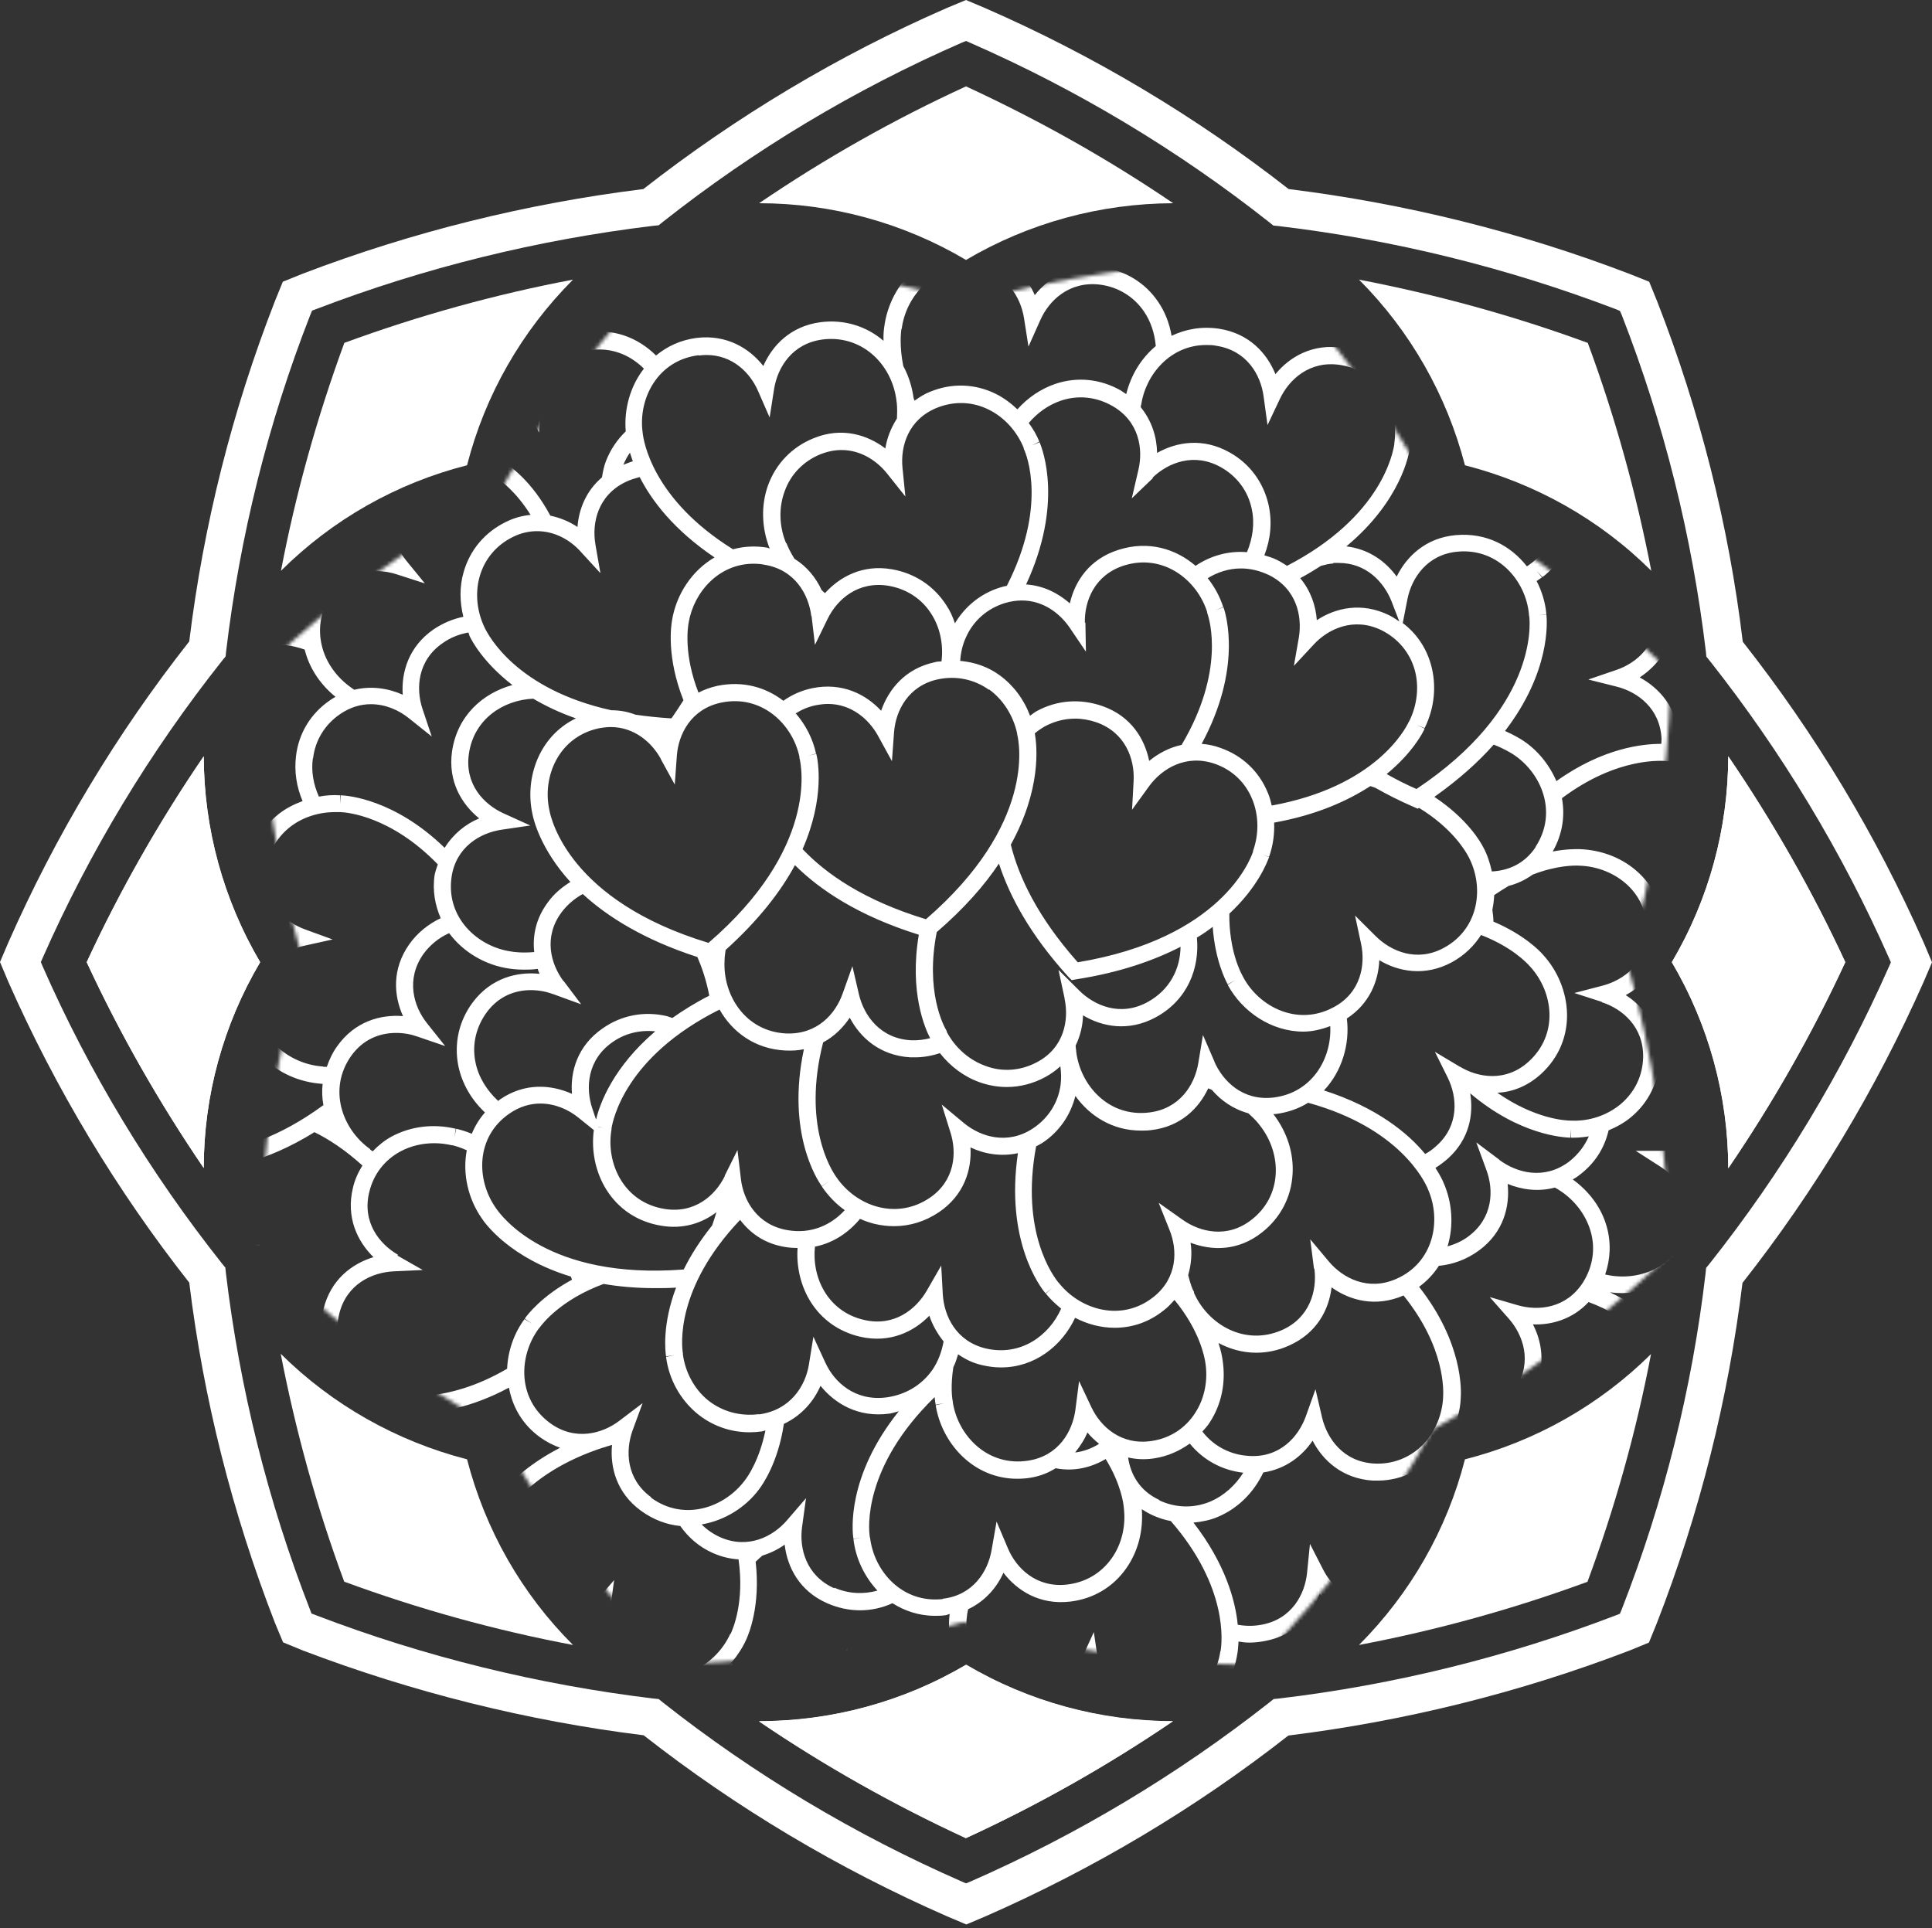<svg xmlns="http://www.w3.org/2000/svg" width="512" height="511" viewBox="0 0 512 511" fill="none"><rect x="0" y="0" width="512" height="511" fill="#333333" stroke="none"/><path d="M256 510.003L250.901 507.846C222.193 495.25 195.161 479.176 170.574 459.9C139.7 456.073 109.315 448.488 80.258 437.424L75.019 435.266L72.923 430.256C61.608 401.169 53.924 370.829 50.152 339.932C30.874 315.438 14.738 288.577 2.165 260.116L0 254.967L2.165 249.887C14.738 221.356 30.874 194.496 50.152 170.001C53.924 139.104 61.538 108.834 72.853 79.816L74.949 74.667L80.118 72.579C109.245 61.445 139.63 53.93 170.504 50.103C195.161 30.827 222.123 14.683 250.831 2.157L256 0L261.099 2.157C289.807 14.683 316.839 30.827 341.496 50.103C372.37 53.93 402.755 61.445 431.812 72.579L437.051 74.667L439.147 79.816C450.462 108.834 458.146 139.174 461.848 170.071C481.126 194.565 497.262 221.426 509.835 249.887L512 255.036L509.835 260.116C497.192 288.647 481.056 315.507 461.778 340.002C458.006 370.829 450.392 401.169 439.077 430.187L436.981 435.336L431.882 437.424C402.685 448.627 372.3 456.143 341.426 459.97C316.839 479.245 289.807 495.32 261.099 507.915L256 510.072V510.003ZM82.702 427.682L83.96 428.169C112.528 439.094 142.634 446.47 173.158 450.158L174.555 450.297L175.673 451.202C199.91 470.338 226.593 486.274 254.882 498.66L256 499.147L257.187 498.66C285.477 486.274 312.159 470.269 336.397 451.202L337.515 450.297L338.912 450.158C369.506 446.54 399.542 439.094 428.25 428.099L429.298 427.682L429.787 426.499C440.963 397.898 448.437 367.976 451.999 337.427L452.139 336.035L453.047 334.922C472.186 310.775 488.181 284.263 500.614 256.15L501.103 255.036L500.614 253.923C488.181 225.81 472.186 199.297 453.117 175.15L452.208 174.037L452.069 172.645C448.437 142.166 440.963 112.174 429.787 83.504L429.298 82.391L428.11 81.904C399.472 70.979 369.366 63.533 338.842 59.914L337.445 59.775L336.327 58.871C312.089 39.734 285.407 23.729 257.118 11.343L256 10.856L254.813 11.343C226.593 23.66 199.91 39.665 175.673 58.801L174.555 59.706L173.158 59.845C142.564 63.533 112.528 70.909 83.82 81.904L82.702 82.321L82.213 83.504C71.037 112.105 63.563 142.097 59.931 172.576L59.791 173.967L58.883 175.081C39.745 199.227 23.749 225.671 11.316 253.853L10.827 254.967L11.316 256.15C23.679 284.263 39.675 310.706 58.814 334.852L59.722 335.966L59.861 337.358C63.494 367.837 70.968 397.898 82.144 426.568L82.563 427.682H82.702Z" fill="white"></path><path d="M420.777 90.881C428.041 110.504 433.629 130.684 437.611 151.282C423.99 137.713 406.947 128.11 388.227 123.308C383.407 104.728 373.768 87.749 360.147 74.11C380.753 78.077 401.079 83.644 420.777 90.881Z" fill="white"></path><path d="M91.224 90.881C110.922 83.644 131.248 78.007 151.854 74.11C138.233 87.749 128.524 104.728 123.774 123.308C105.124 128.04 88.081 137.713 74.46 151.282C78.372 130.754 84.03 110.574 91.224 90.95V90.881Z" fill="white"></path><path d="M53.994 309.523C42.189 292.196 31.782 273.964 22.98 254.967C31.782 235.969 42.189 217.668 53.994 200.411C53.994 219.617 59.163 238.405 68.942 254.967C59.163 271.528 53.994 290.317 53.994 309.523Z" fill="white"></path><path d="M91.225 419.192C83.96 399.568 78.372 379.388 74.391 358.79C88.081 372.36 105.125 381.963 123.775 386.764C128.594 405.414 138.233 422.393 151.854 435.962C131.179 432.066 110.922 426.429 91.225 419.192Z" fill="white"></path><path d="M256 487.109C236.861 478.341 218.561 467.972 201.168 456.143C220.447 456.143 239.446 450.993 256.07 441.181C272.694 450.993 291.624 456.143 310.902 456.143C293.51 467.972 275.139 478.341 256.07 487.109H256Z" fill="white"></path><path d="M420.777 419.192C401.079 426.429 380.753 432.066 360.147 435.962C373.768 422.323 383.477 405.344 388.227 386.764C406.877 382.033 423.92 372.36 437.541 358.86C433.629 379.388 427.972 399.568 420.707 419.192H420.777Z" fill="white"></path><path d="M458.007 309.592C458.007 290.386 452.838 271.528 443.059 255.036C452.838 238.474 457.937 219.686 458.007 200.48C469.811 217.807 480.219 236.039 489.02 255.036C480.219 274.033 469.811 292.335 458.007 309.662V309.592Z" fill="white"></path><path d="M310.902 53.86C293.51 42.031 275.139 31.732 256 22.894C236.861 31.662 218.561 42.031 201.168 53.86C220.447 53.86 239.446 59.079 256 68.891C272.625 59.079 291.554 53.93 310.902 53.86Z" fill="white"></path><path d="M22.98 255.036C31.782 274.033 42.189 292.265 53.994 309.592C53.994 290.386 59.163 271.598 68.942 255.036C59.233 238.474 54.064 219.686 53.994 200.48C42.189 217.807 31.782 236.039 22.98 255.036Z" fill="white"></path><path d="M201.099 456.212C218.491 468.042 236.862 478.341 255.931 487.178C275.07 478.41 293.37 468.042 310.763 456.212C291.484 456.212 272.485 450.993 255.931 441.251C239.307 451.063 220.377 456.212 201.029 456.212H201.099Z" fill="white"></path><path d="M443.059 255.036C452.838 271.598 457.937 290.456 458.007 309.592C469.811 292.265 480.219 274.034 489.02 254.967C480.219 235.969 469.811 217.738 458.007 200.411C458.007 219.617 452.838 238.405 443.059 254.967V255.036Z" fill="white"></path><mask id="mask0_203_16" style="mask-type:luminance" maskUnits="userSpaceOnUse" x="68" y="68" width="375" height="374"><path d="M440.962 176.473C422.731 159.006 402.405 143.975 380.402 131.589C368.109 109.599 353.091 89.28 335.698 71.048L333.742 69.1H330.948C305.802 69.726 280.796 73.414 256.488 80.164C232.181 73.206 207.035 69.378 181.679 68.822H178.955L176.999 70.77C159.397 88.932 144.239 109.252 131.876 131.311C109.873 143.558 89.547 158.449 71.177 175.707L69.221 177.656V180.369C69.71 205.49 73.412 230.472 80.257 254.688C73.342 278.905 69.5 303.886 68.941 329.007V331.721L70.827 333.6C88.988 351.066 109.384 366.097 131.387 378.414C143.681 400.403 158.698 420.723 176.091 438.955L177.977 440.903H180.771C205.917 440.277 230.923 436.589 255.231 429.908C279.539 436.867 304.685 440.694 329.97 441.251H332.695L334.581 439.372C352.113 421.21 367.34 400.891 379.704 378.831C401.706 366.584 422.103 351.693 440.403 334.435L442.359 332.556V329.842C441.87 304.721 438.168 279.74 431.323 255.523C438.238 231.307 442.08 206.325 442.708 181.135V178.421L440.822 176.473H440.962Z" fill="white"></path></mask><g mask="url(#mask0_203_16)"><path d="M257.047 446.052C256.558 448.279 255.929 449.81 255.72 450.367C253.834 454.751 250.411 458.439 246.29 460.387C241.959 462.405 237.07 462.544 232.6 460.666C225.056 457.534 223.03 450.297 223.729 444.661L224.567 437.006L219.677 442.991C216.045 447.444 209.479 450.993 202.005 447.862C198.303 446.331 195.649 443.756 193.903 440.764C192.925 441.947 191.807 442.991 190.55 443.895C192.715 447.305 195.859 450.158 200.189 451.967C207.663 455.099 214.439 453.081 219.258 449.532C220.096 455.447 223.379 461.709 230.853 464.771C233.577 465.885 236.371 466.441 239.165 466.441C242.239 466.441 245.312 465.745 248.246 464.423C253.485 461.988 257.606 457.604 259.911 451.967C260.051 451.619 260.4 450.715 260.819 449.462C259.422 448.488 258.165 447.305 257.047 445.983V446.052Z" fill="white"></path><path d="M463.524 221.356C464.223 215.232 462.337 209.387 458.216 204.864C454.793 201.037 450.043 198.601 444.735 197.627C444.735 197.001 444.874 196.374 444.874 195.678C444.525 187.606 439.775 182.387 434.537 179.534C439.496 176.264 443.827 170.697 443.477 162.625C443.198 156.501 440.474 150.934 435.794 147.107C431.323 143.488 425.666 141.609 419.519 141.818C419.1 141.818 418.052 141.818 416.655 142.097C419.1 135.695 418.75 128.179 413.791 121.708C408.902 115.306 401.986 113.705 396.049 114.331C398.284 108.834 398.564 101.736 393.674 95.334C385.432 84.478 371.183 85.035 362.102 91.924C361.823 92.133 361.124 92.62 360.286 93.386C358.889 92.898 357.492 92.481 355.886 92.203C347.853 90.95 341.776 94.569 338.004 99.161C335.769 93.664 331.089 88.375 323.056 87.123C318.376 86.427 314.115 87.262 310.483 89.002C309.924 85.731 308.737 82.6 306.851 79.886C303.428 74.876 298.12 71.674 291.973 70.839C283.94 69.865 277.933 73.553 274.231 78.216C271.856 72.788 267.036 67.569 259.004 66.525C245.383 64.785 235.814 75.293 234.347 86.566C234.277 87.053 234.067 88.375 234.137 90.324C229.527 86.357 223.59 84.618 217.513 85.383C209.48 86.427 204.66 91.576 202.286 97.004C198.653 92.342 192.576 88.584 184.614 89.558C180.283 90.115 176.72 91.855 173.857 94.221C169.107 89.489 162.331 86.705 154.438 88.306C146.475 89.906 142.075 95.404 140.119 101.04C136.138 96.656 129.851 93.316 121.888 94.916C115.811 96.169 110.782 99.718 107.709 105.007C104.775 109.947 103.867 115.932 105.124 121.847C105.124 122.195 105.334 123.03 105.683 124.143C104.635 125.187 103.588 126.3 102.749 127.553C98.139 134.233 98.838 141.261 101.283 146.62C95.345 146.202 88.5 148.151 83.96 154.831C81.445 158.519 80.188 162.694 80.258 166.939C77.045 166.034 73.762 165.756 70.479 166.243C64.472 167.148 59.233 170.558 55.88 175.707C51.48 182.457 52.248 189.485 54.902 194.843C48.965 194.635 42.19 196.722 37.789 203.472C34.436 208.622 33.458 214.676 35.065 220.591C36.602 226.158 40.164 230.959 45.263 234.299C45.682 234.578 46.87 235.343 48.616 236.178C43.447 238.405 38.976 242.58 36.881 248.982C34.366 256.637 36.881 263.247 40.792 267.701C34.995 268.954 28.988 272.711 26.403 280.366C22.143 293.309 30.664 304.721 41.491 308.27C42.05 308.479 43.656 308.966 45.961 309.314C45.682 310.636 45.542 312.028 45.542 313.489C45.542 321.561 50.152 326.989 55.321 329.981C50.222 333.043 45.752 338.541 45.822 346.613C45.892 360.182 57.556 368.185 68.872 368.185C69.012 368.185 69.152 368.185 69.291 368.185C71.177 368.185 78.372 367.767 87.452 362.757C87.313 362.966 87.173 363.174 87.103 363.383C84.379 368.811 84.169 375.004 86.474 380.71C89.478 388.226 95.695 391.566 101.632 392.47C98 397.202 95.834 403.883 98.838 411.398C102.54 420.584 110.852 424.828 119.234 424.828C122.168 424.828 125.101 424.272 127.826 423.228C129.991 427.612 133.483 431.091 138.093 433.109C145.498 436.38 152.343 434.501 157.162 431.091C157.861 437.006 161.004 443.339 168.338 446.609C171.342 447.931 174.276 448.558 177.14 448.558C182.169 448.558 186.779 446.679 190.551 443.686C191.738 442.712 192.856 441.668 193.904 440.555C195.44 438.746 196.767 436.728 197.745 434.571C198.374 433.179 201.587 425.733 200.26 413.903C200.819 413.347 201.377 412.859 202.006 412.303C204.171 411.607 206.197 410.633 207.943 409.38C208.642 415.295 211.785 421.627 219.189 424.898C222.053 426.151 224.987 426.777 227.92 426.777C230.854 426.777 233.788 426.151 236.512 424.898C239.725 426.916 243.497 428.238 247.758 428.238C248.596 428.238 249.504 428.238 250.412 428.099C250.901 428.099 251.25 427.821 251.669 427.751C250.971 433.527 252.228 439.233 255.371 443.826C255.86 444.521 256.489 445.148 257.048 445.844C258.165 447.166 259.423 448.349 260.82 449.323C263.544 451.271 266.687 452.594 270.11 453.081C278.143 454.194 284.15 450.506 287.922 445.913C290.227 451.411 294.976 456.63 303.009 457.743C304.057 457.882 305.105 457.952 306.152 457.952C311.112 457.952 315.862 456.212 319.773 453.011C324.174 449.323 327.038 444.034 327.946 438.05C328.015 437.632 328.155 436.519 328.225 435.058C329.133 435.197 330.041 435.336 331.019 435.336C332.346 435.336 333.743 435.197 335.21 434.918C343.173 433.457 347.713 427.96 349.739 422.393C353.65 426.846 359.867 430.256 367.83 428.795C373.907 427.681 379.006 424.132 382.149 418.983C384.664 414.808 385.711 409.937 385.292 404.926C389.134 407.71 393.744 409.45 398.564 409.45C402.825 409.45 407.225 408.127 411.277 405.066C417.703 400.195 419.379 393.305 418.681 387.391C424.199 389.617 431.323 389.896 437.75 385.025C448.646 376.813 448.087 362.618 441.172 353.571C440.334 352.458 436.003 346.891 426.644 342.507C427.761 342.646 428.809 342.716 429.926 342.716C439.077 342.716 448.297 337.705 451.301 327.198C453.536 319.474 450.742 312.933 446.621 308.618C452.418 307.157 458.216 303.121 460.521 295.397C463.734 284.332 457.797 274.799 449.275 270.137C454.793 267.005 459.124 261.577 459.892 253.992C460.8 245.99 456.889 240.075 452.069 236.526C457.517 234.091 462.546 229.15 463.454 221.147L463.524 221.356ZM413.931 147.246C416.934 146.48 419.1 146.341 419.868 146.272C424.618 146.063 429.437 147.594 432.93 150.517C436.632 153.578 438.797 157.893 439.007 162.764C439.356 170.906 433.698 175.777 428.25 177.586L420.916 180.091L428.39 181.97C433.978 183.362 439.985 187.746 440.334 195.887C440.334 196.305 440.264 196.722 440.264 197.14C435.375 197.14 424.827 198.184 412.464 207.021C410.578 202.637 407.435 198.74 403.453 196.166C402.895 195.818 401.358 194.843 398.843 193.73C410.927 178.003 410.019 164.782 409.81 162.833L407.574 163.112L409.81 162.764C409.53 159.702 408.622 156.71 407.225 153.996C407.854 153.578 408.343 153.23 408.622 153.022L407.225 151.282L408.762 152.952C410.788 151.421 412.534 149.473 414.001 147.385L413.931 147.246ZM424.478 265.613C429.926 267.353 435.654 272.155 435.445 280.296C435.305 285.167 433.209 289.482 429.507 292.613C426.015 295.536 421.265 297.206 416.515 296.997H416.306C414.839 296.997 406.806 296.58 396.818 289.621C400.729 289.412 404.711 287.951 408.343 284.68C418.401 275.495 416.585 261.369 408.902 253.018C408.063 252.044 403.942 247.73 395.77 244.25C395.77 243.206 395.63 242.163 395.49 241.119C395.77 239.797 395.91 238.544 395.979 237.222C397.307 236.317 398.564 235.552 399.821 234.786C401.986 234.23 404.152 233.255 406.177 231.794C412.674 229.289 417.353 229.359 418.541 229.428C423.361 229.567 427.971 231.446 431.323 234.578C434.816 237.848 436.632 242.371 436.492 247.173C436.283 255.315 430.276 259.768 424.688 261.229L417.214 263.178L424.548 265.544L424.478 265.613ZM413.232 315.438C417.284 318.012 420.287 321.979 421.544 326.363C422.872 330.956 422.103 335.757 419.519 339.863C415.118 346.752 407.714 347.517 402.196 345.917L394.792 343.76L399.891 349.535C403.663 353.85 406.108 360.878 401.777 367.767C399.192 371.873 395.141 374.517 390.391 375.282C389.064 375.491 387.737 375.491 386.34 375.422C386.759 373.891 387.039 372.29 387.108 370.62C387.248 368.672 387.807 356.007 376.072 341.046C378.238 339.445 379.984 337.566 381.311 335.479C384.943 335.131 388.575 333.878 391.998 331.373C398.494 326.572 400.17 319.682 399.542 313.768C403.244 315.298 407.644 315.925 412.045 314.742C412.604 315.02 413.023 315.298 413.232 315.438ZM376.91 383.076C373.488 386.416 368.947 388.156 364.128 387.878C355.955 387.391 351.695 381.267 350.367 375.7L348.621 368.185L346.037 375.422C344.081 380.78 339.191 386.416 330.949 385.86C326.129 385.581 321.799 383.355 318.795 379.597C318.795 379.597 318.725 379.458 318.656 379.388C319.354 378.623 320.053 377.857 320.611 376.953C323.755 372.151 324.942 366.236 323.964 360.252C323.894 359.695 323.615 358.094 322.916 355.937C325.92 357.538 329.343 358.512 332.905 358.512C335.699 358.512 338.633 357.955 341.566 356.633C348.97 353.363 352.183 347.1 352.882 341.185C357.702 344.664 364.547 346.543 371.951 343.342C383.057 357.12 382.568 368.602 382.429 370.551C382.149 375.282 380.123 379.875 376.91 383.076ZM307.27 397.55C301.961 395.115 299.586 390.661 298.958 386.277C301.123 386.764 303.428 386.903 306.013 386.486C309.505 385.929 312.579 384.538 315.303 382.589C318.865 386.973 323.894 389.687 329.482 390.313C327.387 393.653 324.383 396.367 320.891 397.898C316.49 399.777 311.601 399.707 307.2 397.62L307.27 397.55ZM172.529 396.785C165.964 391.983 165.684 384.538 167.64 379.11L170.294 371.873L164.147 376.535C159.607 380.014 152.343 381.963 145.777 377.161C137.046 370.759 137.395 359.417 142.773 352.11L142.913 351.971C143.751 350.788 148.641 344.455 159.956 340.28C164.008 340.976 168.548 341.394 173.577 341.394C175.393 341.394 177.209 341.394 179.165 341.254C175.463 351.066 176.301 358.094 176.511 359.486L178.746 359.138L176.511 359.625C177.279 365.54 180.213 370.829 184.683 374.587C188.665 377.857 193.484 379.597 198.653 379.597C199.701 379.597 200.749 379.527 201.727 379.388C202.146 379.388 202.425 379.179 202.844 379.11C201.238 386.973 198.164 391.357 197.396 392.331C192.018 399.568 181.261 403.326 172.529 396.924V396.785ZM105.474 332.556C100.514 329.703 95.904 323.858 97.86 315.925C98.978 311.193 101.981 307.366 106.172 305.139C108.896 303.677 111.97 302.982 115.113 302.982C116.719 302.982 118.256 303.19 119.793 303.538H120.002C120.491 303.677 121.888 304.025 123.704 304.86C122.517 311.054 124.054 317.664 127.616 322.814C128.594 324.345 135.23 333.461 151.295 338.332C151.365 338.61 151.505 338.888 151.575 339.167C143.612 343.481 139.84 348.352 139.071 349.466L140.957 350.788L139.002 349.605C136.208 353.363 134.601 358.025 134.391 362.757C117.837 372.429 105.683 369.785 103.727 369.298C94.926 367.141 87.313 358.721 89.897 348.213C91.853 340.28 98.628 337.218 104.356 336.94L112.039 336.592L105.334 332.765L105.474 332.556ZM85.706 282.662C80.956 282.384 76.346 280.296 73.133 277.095C69.78 273.685 68.104 269.162 68.383 264.291C68.872 256.15 75.089 251.905 80.607 250.652L88.151 248.982L80.886 246.338C75.508 244.389 69.92 239.379 70.479 231.307C70.758 226.506 73.063 222.191 76.835 219.199C80.118 216.624 84.379 215.232 88.779 215.232C89.198 215.232 89.618 215.232 90.037 215.232H90.246C91.993 215.302 103.588 216.276 116.021 229.08C115.741 229.985 115.392 230.82 115.183 231.864C114.554 236.109 115.322 239.936 116.789 243.346C113.576 244.876 110.642 247.173 108.477 250.235C103.797 256.845 104.356 263.874 106.801 269.302C100.863 268.814 94.018 270.693 89.338 277.304C88.081 279.044 87.243 280.923 86.614 282.732C86.195 282.732 85.846 282.732 85.636 282.732L85.706 282.662ZM82.982 200.898C83.541 196.166 86.125 191.99 90.107 189.276C92.831 187.398 95.625 186.632 98.279 186.632C102.191 186.632 105.753 188.233 108.407 190.39L114.414 195.191L111.97 187.885C110.153 182.457 110.642 175.011 117.348 170.418C119.513 168.887 121.818 168.052 124.123 167.635C124.263 167.913 124.333 168.192 124.403 168.47C124.962 169.723 128.035 175.568 135.788 181.552C127.965 183.71 121.19 189.624 119.793 199.158C118.675 207.16 122.377 213.145 126.987 216.903C123.425 218.364 120.142 221.008 117.837 224.696C104.566 211.823 92.202 210.848 90.316 210.779V213.075L90.176 210.779C88.221 210.64 86.335 210.779 84.519 211.127C83.052 207.926 82.423 204.307 82.912 200.967L82.982 200.898ZM157.791 144.254C156.813 138.617 158.42 131.311 165.754 127.762C167.011 127.135 168.269 126.787 169.526 126.439C172.669 132.633 178.537 140.426 189.363 147.733C183.356 151.212 179.235 157.545 178.117 164.295C177.838 165.826 176.581 174.107 181.121 185.588C180.213 187.05 179.235 188.511 178.187 190.042C178.117 190.181 177.978 190.251 177.908 190.39C174.485 190.181 171.342 189.833 168.408 189.416C166.453 188.65 164.287 188.233 161.982 188.233C136.836 182.666 129.432 168.4 128.454 166.382C126.359 162.068 125.87 157.127 127.127 152.743C128.454 148.151 131.528 144.462 135.928 142.305C138.163 141.192 140.329 140.774 142.354 140.774C147.104 140.774 151.225 143.21 153.88 146.202L159.118 151.908L157.791 144.323V144.254ZM166.941 119.968C167.151 120.664 167.43 121.429 167.71 122.264C166.872 122.473 166.033 122.891 165.195 123.169C165.684 122.055 166.243 120.942 166.941 119.968ZM208.293 143.906C206.477 139.452 206.337 134.512 207.943 130.197C209.55 125.674 212.973 122.195 217.443 120.385C219.399 119.62 221.215 119.272 223.031 119.272C228.2 119.272 232.461 122.195 235.115 125.535L239.935 131.589L239.166 123.934C238.608 118.228 240.703 111.13 248.317 108.068C252.857 106.259 257.677 106.398 262.007 108.556C266.128 110.574 269.481 114.262 271.297 118.715V118.924C272.205 120.733 277.444 134.442 266.827 155.248C266.198 155.388 265.57 155.527 264.941 155.736C259.842 157.336 255.721 160.746 253.066 165.199C252.508 163.529 251.809 161.929 250.831 160.467C247.548 155.318 242.449 151.908 236.302 150.864C228.549 149.542 222.542 152.882 218.63 157.197C218.281 156.919 218.002 156.64 217.722 156.362C216.256 153.161 213.881 150.169 210.528 148.081C209.271 146.063 208.642 144.532 208.432 143.975L208.293 143.906ZM305.454 126.579C309.575 122.612 316.49 119.829 323.615 123.865C327.806 126.231 330.74 130.128 331.717 134.859C332.556 138.617 331.997 142.653 330.46 146.341C325.501 145.924 320.751 147.316 316.839 149.96C311.601 145.437 304.336 143.21 296.443 145.715C288.69 148.151 284.848 154.065 283.521 159.911C280.517 157.266 276.536 155.179 271.926 154.901C281.845 133.537 276.326 119.133 275.488 117.184L273.393 118.089L275.418 117.045C274.72 115.236 273.742 113.635 272.624 112.105C274.929 109.391 277.863 107.303 281.146 106.19C285.686 104.659 290.506 105.146 294.767 107.581C301.892 111.617 303.009 118.994 301.682 124.561L299.936 132.076L305.524 126.718L305.454 126.579ZM353.301 149.194C353.79 149.194 354.279 149.194 354.768 149.194C362.102 149.194 366.712 154.274 368.738 159.284L370.833 164.712C369.925 164.086 369.087 163.529 368.109 163.042C360.845 159.493 353.93 161.094 348.97 164.364C348.691 160.537 347.364 156.571 344.57 153.23C346.526 152.187 348.342 151.073 350.088 149.96C351.136 149.681 352.183 149.403 353.371 149.334L353.301 149.194ZM405.269 163.321C405.549 165.756 407.086 187.954 375.374 209.109C372.51 207.856 369.925 206.534 367.481 205.142C374.256 199.575 377.05 194.287 377.539 193.104L375.444 192.13L377.539 192.965C380.193 187.606 380.752 181.622 379.215 176.125C377.958 171.671 375.374 167.844 371.741 165.13L372.999 158.728C374.116 153.161 378.238 146.898 386.34 146.202C397.027 145.228 404.431 153.996 405.2 162.903V163.181L405.269 163.321ZM407.016 224.418C404.012 229.011 399.612 230.75 395.351 230.959C394.862 228.732 394.163 226.505 393.046 224.487C392.417 223.235 388.925 217.042 380.123 211.196C386.689 206.534 391.858 201.872 395.84 197.349C398.704 198.462 400.45 199.575 401.009 199.923C408.552 204.864 412.883 215.372 406.946 224.418H407.016ZM386.899 282.732L380.263 278.765L383.686 285.654C386.2 290.804 386.759 298.25 380.682 303.677C379.704 304.582 378.726 305.278 377.679 305.835C373.208 300.407 364.966 293.518 350.856 288.995C355.606 283.984 357.771 276.747 356.933 269.997C356.933 269.997 356.933 269.997 356.933 269.928C362.94 266.031 365.315 259.977 365.525 254.479C370.624 257.541 377.609 258.863 384.734 255.036C388.156 253.157 390.671 250.652 392.487 247.799C400.589 250.931 404.571 255.106 405.479 256.15C411.626 262.83 413.162 274.033 405.13 281.34C399.123 286.837 391.719 285.654 386.829 282.662L386.899 282.732ZM348.342 336.383C349.04 342.02 347.154 349.257 339.68 352.528C329.762 356.842 320.053 350.927 316.42 342.646V342.368C316.071 341.881 315.442 340.28 314.884 337.914C315.722 335.061 315.931 332.069 315.512 329.355C321.1 331.512 328.155 331.651 334.511 326.572C339.331 322.744 342.195 317.317 342.544 311.193C342.893 305.556 341.077 299.989 337.445 295.257C337.655 295.257 337.794 295.257 338.004 295.257C341.287 294.84 344.221 293.796 346.665 292.265C370.973 298.946 377.609 313.141 378.447 315.229C382.079 323.51 379.914 334.644 369.995 338.958C362.521 342.229 355.886 338.749 352.183 334.365L347.224 328.45L348.202 336.105L348.342 336.383ZM309.924 325.945C312.09 331.234 312.09 338.68 305.663 343.76C297.212 350.44 286.315 347.169 280.657 340.071L280.517 339.932C279.26 338.401 270.319 326.711 274.58 303.817C275.139 303.538 275.768 303.19 276.326 302.842C280.797 299.85 283.731 295.466 284.988 290.456C288.83 295.814 294.837 299.641 302.38 299.641C303.289 299.641 304.197 299.641 305.105 299.502C312.928 298.598 317.747 293.657 320.192 288.438C320.541 288.577 320.891 288.716 321.17 288.855C323.545 291.639 326.758 293.935 330.809 295.049C332.486 296.51 333.464 297.693 333.813 298.18C336.817 301.938 338.353 306.67 338.074 311.193C337.794 315.994 335.559 320.239 331.717 323.231C325.291 328.311 318.027 326.572 313.347 323.231L307.06 318.778L309.924 325.945ZM141.586 252.322C138.443 252.601 136.277 252.322 135.509 252.183C126.568 250.931 118.186 243.206 119.653 232.56C120.771 224.487 127.267 220.73 132.925 219.895L140.538 218.781L133.483 215.58C128.245 213.214 123.076 207.856 124.263 199.784C125.59 190.529 133.414 185.519 141.307 185.171C144.52 187.05 148.222 188.859 152.622 190.39C142.913 195.052 139.002 206.117 141.097 215.72C141.376 217.181 143.193 224.975 151.155 233.743C148.92 235.134 146.825 236.874 145.218 239.101C141.935 243.485 141.097 248.147 141.586 252.392V252.322ZM175.114 201.176L178.816 207.926L179.375 200.271C179.794 194.565 183.147 187.885 191.11 186.215C201.727 183.988 209.969 191.782 211.855 200.55V200.828C212.484 203.263 216.675 224.975 187.757 249.887C151.016 238.753 146.056 217.32 145.567 214.606C143.681 205.769 148.082 195.331 158.629 193.034C159.747 192.825 160.865 192.686 161.842 192.686C168.129 192.686 172.739 196.792 175.114 201.106V201.176ZM287.502 165.06C287.363 159.354 290.017 152.395 297.84 149.89C308.178 146.62 317.189 153.578 319.913 162.207V162.416C320.611 164.295 324.663 178.003 313.137 197.418C309.854 198.114 306.921 199.715 304.546 201.663C303.358 195.818 299.726 189.764 292.113 187.119C286.315 185.101 280.168 185.519 274.79 188.441C274.161 188.789 273.532 189.276 272.974 189.694C271.367 185.38 268.573 181.622 264.941 178.978C261.798 176.681 258.235 175.498 254.463 175.15C254.603 172.993 255.092 170.836 256 168.887C257.956 164.504 261.588 161.303 266.268 159.841C267.875 159.354 269.411 159.145 270.808 159.145C276.466 159.145 280.867 162.555 283.451 166.313L287.782 172.715L287.642 164.991L287.502 165.06ZM334.092 226.436L336.328 227.062C337.375 224.07 337.794 221.008 337.655 218.016C348.901 215.998 357.143 212.24 363.15 208.343C363.639 208.482 364.058 208.622 364.547 208.83C367.62 210.57 370.903 212.24 374.605 213.841L375.723 214.328L376.072 214.119C384.943 219.547 388.366 225.601 389.064 226.853C393.395 234.786 392.138 246.059 382.638 251.209C375.444 255.106 368.598 252.114 364.547 248.077L359.099 242.65L360.705 250.165C361.893 255.732 360.635 263.108 353.441 266.936C343.941 272.085 333.743 266.936 329.482 259.003L329.343 258.724C328.714 257.611 325.71 251.835 325.78 242.163C333.394 235.065 335.839 228.454 336.328 227.132L334.162 226.436H334.092ZM321.869 281.41L318.795 274.312L317.538 281.897C316.56 287.533 312.648 293.866 304.546 294.84C293.789 296.162 286.245 287.603 285.197 278.626V278.417C285.197 278.417 285.058 277.652 285.058 277.095C286.315 274.521 286.944 271.737 287.014 269.093C292.113 272.155 299.098 273.477 306.222 269.649C314.744 265.057 317.957 256.567 317.189 248.495C318.725 247.59 320.122 246.616 321.38 245.642C322.008 254.41 324.732 259.768 325.361 260.881L327.317 259.768L325.361 261.021C329.203 268.119 336.886 273.407 345.408 273.407C347.713 273.407 350.158 272.85 352.533 271.946C352.952 280.575 347.713 289.621 337.515 290.873C329.343 291.848 324.104 286.559 321.799 281.34L321.869 281.41ZM281.076 287.464C280.448 292.196 277.863 296.301 273.812 299.015C267.036 303.538 259.912 301.311 255.511 297.693L249.574 292.752L251.879 300.129C253.625 305.556 253.066 313.002 246.291 317.525C242.24 320.239 237.49 321.074 232.81 319.891C228.34 318.778 224.288 315.855 221.634 311.958L221.494 311.75C220.377 310.149 212.553 298.111 218.141 276.26C221.145 274.66 223.45 272.294 225.196 269.719C227.99 275.008 233.159 279.74 241.262 280.227C241.681 280.227 242.03 280.227 242.449 280.227C244.754 280.227 246.989 279.809 249.085 279.113C251.879 282.662 255.511 285.376 259.632 286.837C262.007 287.672 264.382 288.09 266.827 288.09C270.319 288.09 273.812 287.185 277.025 285.446C278.562 284.611 279.889 283.636 281.006 282.593C281.216 284.193 281.286 285.863 281.076 287.464ZM192.018 254.41C192.018 253.992 192.087 253.088 192.297 251.766C201.098 243.833 206.965 236.178 210.668 229.289C217.303 235.9 227.641 242.789 243.497 247.73C240.913 262.969 245.173 272.642 246.501 275.147C244.894 275.564 243.218 275.773 241.471 275.703C233.299 275.286 228.968 269.162 227.641 263.595L225.895 256.08L223.31 263.317C221.424 268.675 216.605 274.242 208.293 273.894C197.466 273.338 191.529 263.665 192.018 254.619V254.41ZM282.124 264.709C283.311 270.276 282.054 277.652 274.86 281.479C270.599 283.776 265.709 284.193 261.239 282.523C256.908 280.992 253.136 277.722 250.901 273.477V273.268C249.993 271.807 245.173 262.621 248.247 247.034C255.511 240.771 260.89 234.647 264.731 228.871C267.525 237.5 272.974 247.73 283.172 258.933L284.01 259.768L285.128 259.559C296.792 257.75 305.803 254.549 312.858 250.931C312.788 256.706 310.064 262.343 304.057 265.613C296.862 269.51 290.017 266.518 285.966 262.482L280.517 257.054L282.124 264.57V264.709ZM332.067 225.531V225.74C331.229 228.106 323.475 248.704 285.617 255.036C274.929 242.998 269.97 232.351 267.875 223.861C275.977 209.178 274.86 197.836 274.231 194.356C275.069 193.66 275.977 193.034 276.955 192.477C279.47 191.155 282.124 190.459 284.918 190.459C286.804 190.459 288.76 190.807 290.576 191.434C298.259 194.148 300.704 201.176 300.425 206.882L300.006 214.606L304.546 208.343C307.899 203.751 314.255 199.784 321.938 202.428C326.549 204.029 330.041 207.369 331.857 211.823C333.603 216.067 333.673 221.008 332.067 225.531ZM262.147 182.735C265.849 185.449 268.503 189.624 269.551 194.356V194.565C270.18 197.001 274.371 218.573 245.383 243.624C228.898 238.614 218.91 231.585 212.693 225.044C218.7 211.336 216.744 201.454 216.325 199.784L214.09 200.341L216.256 199.715C215.417 195.818 213.531 192.13 210.877 189.068C212.414 188.094 214.16 187.328 216.186 186.911C217.303 186.702 218.421 186.563 219.399 186.563C225.685 186.563 230.295 190.668 232.67 194.983L236.372 201.733L236.931 194.078C237.35 188.372 240.703 181.692 248.666 180.021C253.416 179.047 258.165 180.021 262.077 182.805L262.147 182.735ZM149.339 260.046C145.917 255.454 143.961 248.286 148.85 241.745C150.387 239.727 152.273 238.127 154.438 236.944C160.934 242.928 170.644 249.052 184.823 253.644C186.08 256.567 187.198 259.907 187.966 263.874C184.264 265.753 181.051 267.771 178.187 269.789C177.698 269.649 177.209 269.441 176.72 269.302C170.783 267.91 164.706 269.023 159.677 272.572C153.041 277.165 151.086 283.984 151.575 289.899C146.126 287.464 139.071 286.837 132.436 291.43C132.296 291.569 132.156 291.708 132.017 291.778C129.013 288.995 126.778 285.446 126.009 281.549C125.032 276.886 126.149 272.155 129.013 268.258C132.226 263.943 136.557 262.412 140.678 262.412C142.843 262.412 144.869 262.83 146.755 263.526L154.019 266.17L149.409 260.046H149.339ZM158.559 298.667L159.747 298.876L158.559 298.737V298.667ZM157.931 296.649L156.953 293.727C155.137 288.299 155.626 280.853 162.331 276.191C165.684 273.825 169.666 272.92 173.647 273.338C162.471 282.871 158.979 292.474 158.001 296.58L157.931 296.649ZM135.02 295.118C137.744 293.239 140.538 292.474 143.193 292.474C147.104 292.474 150.666 294.074 153.321 296.232L157.372 299.502C155.905 310.358 161.982 322.605 175.114 324.832C181.121 325.876 186.08 324.136 189.852 321.283C189.503 322.466 189.154 323.579 188.735 324.762C185.452 328.868 183.007 332.765 181.191 336.453C145.148 339.236 132.785 322.257 131.318 320.03C126.149 312.585 126.079 301.242 135.02 295.118ZM192.087 311.68C189.573 316.829 184.055 321.77 175.952 320.378C165.265 318.569 160.515 308.27 162.052 299.363V299.085C162.401 296.928 165.614 280.087 190.69 267.562C194.043 273.477 199.981 278 208.083 278.417C209.899 278.487 211.506 278.417 213.042 278.069C208.362 300.198 216.535 312.654 217.792 314.394L219.608 313.072L217.792 314.463C219.469 316.899 221.494 319.056 223.869 320.726C220.237 324.693 214.928 327.128 208.642 326.015C200.609 324.623 196.977 318.082 196.348 312.445L195.44 304.791L192.018 311.68H192.087ZM215.976 330.399C220.866 329.425 224.917 326.641 227.92 323.023C229.108 323.579 230.365 323.997 231.692 324.345C233.439 324.762 235.185 324.971 236.931 324.971C241.122 324.971 245.173 323.718 248.806 321.283C255.511 316.76 257.537 310.01 257.188 304.095C260.82 305.835 265.22 306.6 269.761 305.626C266.338 328.868 275.698 341.185 277.095 342.785L278.841 341.324L277.165 342.855C278.352 344.316 279.749 345.638 281.216 346.821C278.003 354.058 270.459 359.486 261.309 357.399C253.346 355.52 250.203 348.77 249.853 343.064L249.434 335.409L245.592 342.089C242.729 347.03 236.931 351.692 228.968 349.814C219.329 347.587 215.068 338.541 215.976 330.329V330.399ZM348.132 170.836C351.974 166.661 358.749 163.46 366.084 167.009C370.414 169.166 373.558 172.854 374.885 177.447C376.142 181.831 375.583 186.841 373.488 191.086L373.348 191.294C372.44 193.243 364.547 208.482 337.026 213.493C336.747 212.31 336.467 211.196 335.978 210.083C333.673 204.446 329.203 200.202 323.335 198.184C321.659 197.557 320.053 197.279 318.446 197.14C329.203 177.238 324.942 162.973 324.244 160.955L322.078 161.72L324.174 160.885C323.266 158.102 321.869 155.527 320.053 153.23C322.707 151.63 325.641 150.656 328.854 150.656C331.298 150.656 333.743 151.212 336.258 152.395C343.592 156.014 345.129 163.251 344.221 168.887L342.893 176.472L348.132 170.836ZM215.068 163.251L215.976 170.906L219.329 164.016C221.844 158.867 227.362 153.926 235.464 155.248C240.284 156.083 244.335 158.728 246.85 162.764C249.155 166.382 250.063 170.906 249.504 175.289C248.945 175.359 248.387 175.289 247.758 175.498C239.865 177.168 235.464 182.735 233.508 188.372C229.457 183.988 223.171 180.787 215.278 182.387C212.274 183.014 209.759 184.197 207.594 185.728C202.984 182.179 196.977 180.369 190.132 181.761C188.246 182.179 186.569 182.805 185.102 183.57C181.191 173.55 182.239 166.382 182.518 164.921C183.915 156.849 190.551 149.403 199.701 149.403C200.679 149.403 201.657 149.473 202.635 149.681C210.668 151.004 214.3 157.545 214.998 163.251H215.068ZM98.139 304.582C90.735 299.363 86.824 288.716 93.04 279.879C96.253 275.356 100.724 273.755 104.985 273.755C107.01 273.755 108.896 274.103 110.642 274.729L117.977 277.234L113.157 271.18C109.595 266.727 107.499 259.559 112.179 252.879C113.995 250.374 116.37 248.495 119.024 247.312C122.796 252.392 128.664 255.802 134.95 256.706C135.509 256.776 136.836 256.985 138.862 256.985C139.91 256.985 141.167 256.985 142.494 256.776C142.634 257.193 142.773 257.68 142.983 258.098C137.116 257.472 130.2 259.142 125.311 265.613C121.609 270.554 120.282 276.539 121.469 282.523C122.447 287.185 124.892 291.43 128.524 294.84C126.987 296.58 125.87 298.458 125.032 300.476C123.006 299.641 121.469 299.293 120.91 299.154L120.421 301.381L120.771 299.154C114.973 297.763 108.966 298.458 103.867 301.172C101.911 302.216 100.235 303.608 98.768 305.139C98.419 304.93 98.209 304.721 98.07 304.652L98.139 304.582ZM201.098 374.795C196.139 375.422 191.319 374.099 187.547 371.038C183.985 368.115 181.61 363.661 180.981 358.999V358.721C180.632 356.703 178.886 341.463 196.139 323.301C198.723 326.711 202.495 329.564 207.943 330.468C209.131 330.677 210.248 330.747 211.366 330.747C210.668 340.767 216.116 351.484 227.92 354.267C235.814 356.076 242.17 352.945 246.291 348.7C247.059 351.066 248.386 353.432 250.063 355.52C249.574 358.234 248.596 360.878 247.059 363.105C244.265 367.071 240.005 369.646 234.975 370.342C226.593 371.455 221.075 366.306 218.7 361.087L215.557 354.267L214.37 361.643C213.462 367.28 209.48 373.752 201.098 374.865V374.795ZM252.647 362.339C253.206 361.226 253.555 360.112 253.905 358.93C255.721 360.182 257.746 361.226 260.191 361.783C261.937 362.2 263.614 362.409 265.29 362.409C274.231 362.409 281.426 356.703 284.918 349.257C288.131 350.927 291.693 351.901 295.396 351.901C299.866 351.901 304.406 350.509 308.457 347.239C309.575 346.404 310.413 345.43 311.251 344.525C317.957 352.667 319.214 359.695 319.424 361.087C320.192 365.819 319.214 370.69 316.7 374.517C314.115 378.553 309.994 381.197 305.244 381.893C297.142 383.146 291.693 378.136 289.249 372.986L285.966 366.027L284.988 373.682C284.22 379.318 280.587 385.86 272.485 387.112C261.798 388.782 253.905 380.571 252.508 371.664V371.455C252.298 370.62 251.879 367.28 252.647 362.339ZM288.131 379.597C289.039 380.71 290.087 381.684 291.274 382.659C289.388 383.842 287.223 384.677 284.918 384.955C286.245 383.285 287.433 381.476 288.201 379.597H288.131ZM397.446 307.435L391.23 302.773L393.884 310.01C395.91 315.368 395.7 322.814 389.134 327.685C387.388 329.007 385.502 329.773 383.616 330.329C385.292 324.832 384.873 318.708 382.568 313.489C382.359 312.933 381.66 311.471 380.403 309.523C381.52 308.827 382.638 307.992 383.756 307.018C389.413 301.868 390.531 295.397 389.623 289.76C402.755 300.894 414.35 301.451 416.166 301.52V299.224L416.306 301.52C416.515 301.52 416.795 301.52 417.004 301.52C418.401 301.52 419.728 301.381 421.056 301.172C419.938 303.677 418.262 305.974 415.747 307.922C409.181 312.793 401.986 310.845 397.376 307.435H397.446ZM364.896 95.404C372.091 89.906 383.476 89.419 390.042 98.048C395.001 104.52 393.116 111.757 389.693 116.349L385.083 122.543L392.277 119.829C397.656 117.811 405.13 117.95 410.019 124.421C416.585 132.981 413.023 143.767 405.828 149.264L405.619 149.403C405.619 149.403 405.13 149.821 404.641 150.099C400.45 144.741 394.024 141.122 385.851 141.818C377.818 142.514 372.719 147.524 370.135 152.813C367.271 148.846 362.801 145.506 356.794 144.81C371.322 132.702 373.488 120.246 373.697 118.298L371.462 118.019L373.767 118.228C375.024 109.878 371.881 100.623 364.477 95.682C364.547 95.682 364.687 95.543 364.687 95.473L364.896 95.404ZM319.633 91.437C320.541 91.437 321.45 91.437 322.358 91.646C330.46 92.898 334.092 99.37 334.861 105.007L335.908 112.661L339.191 105.703C341.636 100.553 347.084 95.473 355.187 96.726C365.874 98.396 370.833 108.625 369.506 117.463V117.741C369.157 119.898 366.223 136.947 341.077 149.96C340.239 149.403 339.331 148.846 338.353 148.359C337.236 147.803 336.188 147.524 335.07 147.176C336.747 142.862 337.166 138.269 336.188 133.816C334.861 127.901 331.229 122.891 325.85 119.898C318.795 115.932 311.81 117.115 306.641 120.037C306.571 115.932 305.314 111.617 302.311 107.929C302.311 107.581 302.38 107.303 302.45 107.164C303.708 99.022 310.343 91.437 319.633 91.437ZM238.957 87.192C240.004 78.912 246.64 71.048 256.21 71.048C256.978 71.048 257.746 71.048 258.515 71.187C266.617 72.231 270.459 78.633 271.367 84.27L272.555 91.855L275.698 84.826C278.003 79.607 283.381 74.458 291.484 75.432C296.304 76.058 300.425 78.564 303.149 82.53C304.965 85.174 306.013 88.375 306.292 91.716C302.38 94.986 299.656 99.509 298.469 104.45C297.98 104.102 297.561 103.824 297.002 103.476C291.624 100.414 285.477 99.788 279.679 101.736C275.838 103.058 272.415 105.355 269.621 108.486C267.944 106.886 265.989 105.424 263.893 104.38C258.375 101.666 252.228 101.458 246.501 103.824C244.894 104.45 243.637 105.285 242.379 106.19C242.24 105.911 242.17 105.703 242.1 105.424C241.681 102.432 240.773 99.579 239.376 97.004C238.328 91.716 238.747 88.167 238.887 87.123L238.957 87.192ZM185.172 94.221C185.871 94.151 186.569 94.082 187.198 94.082C194.183 94.082 198.793 98.813 200.889 103.615L203.962 110.643L205.149 103.058C206.057 97.422 209.899 91.02 218.002 89.976C222.821 89.35 227.501 90.741 231.134 93.873C234.626 96.865 236.931 101.249 237.56 106.05V106.19C237.699 106.746 237.839 108.416 237.699 110.922C236.093 113.427 235.045 116.141 234.626 118.854C229.876 115.236 223.101 113.079 215.627 116.141C209.899 118.437 205.638 122.89 203.543 128.597C201.657 133.885 201.797 139.8 203.962 145.367C203.752 145.367 203.613 145.228 203.403 145.158C200.12 144.602 197.047 144.81 194.253 145.576C172.879 132.285 170.504 116.836 170.294 114.54C169.107 105.563 174.346 95.473 185.102 94.151L185.172 94.221ZM111.69 107.512C114.135 103.406 118.047 100.553 122.796 99.579C123.914 99.37 124.962 99.231 125.94 99.231C132.296 99.231 136.906 103.406 139.211 107.79L142.843 114.61L143.472 106.955C143.961 101.249 147.314 94.638 155.346 92.968C161.563 91.716 166.872 93.942 170.644 97.7C167.011 102.362 165.335 108.416 165.824 114.331C163.589 116.489 161.773 119.133 160.585 122.195C160.026 123.656 159.747 125.117 159.537 126.509C155.277 130.128 153.391 134.999 153.041 139.661C150.946 138.269 148.501 137.225 145.847 136.669C141.027 127.622 135.299 123.656 134.112 122.89L132.855 124.769L133.972 122.821C126.987 118.019 117.278 116.906 109.525 121.36C109.525 121.29 109.525 121.151 109.525 121.081C108.547 116.419 109.315 111.478 111.62 107.512H111.69ZM87.732 157.684C90.945 153.022 95.485 151.352 99.816 151.352C101.702 151.352 103.588 151.7 105.264 152.256L112.598 154.622L107.709 148.638C104.077 144.184 101.841 137.086 106.521 130.406C112.668 121.499 124.054 121.499 131.528 126.579L131.737 126.718C132.645 127.344 136.696 130.197 140.608 136.46C138.443 136.669 136.277 137.225 134.042 138.339C128.524 141.053 124.543 145.715 122.866 151.63C121.749 155.457 121.818 159.563 122.796 163.46C120.142 164.016 117.488 165.06 114.903 166.8C108.268 171.393 106.312 178.212 106.731 184.127C103.029 182.457 98.489 181.692 93.879 182.805C93.599 182.596 93.32 182.457 93.18 182.318C89.268 179.604 86.335 175.568 85.287 171.114C84.169 166.452 85.007 161.72 87.802 157.684H87.732ZM47.568 230.611C43.587 228.036 40.583 224 39.395 219.616C38.138 215.024 38.907 210.222 41.561 206.186C44.774 201.315 49.454 199.575 53.855 199.575C55.601 199.575 57.347 199.854 58.953 200.341L66.358 202.568L61.328 196.722C57.626 192.408 55.182 185.31 59.652 178.49C62.306 174.454 66.358 171.81 71.107 171.045C74.251 170.558 77.603 171.045 80.747 172.158C81.934 177.029 84.868 181.413 88.919 184.684C88.43 184.962 87.941 185.24 87.452 185.588C82.353 189.068 79.14 194.356 78.442 200.41C77.953 204.446 78.581 208.552 80.188 212.31C77.953 213.145 75.857 214.189 73.971 215.65C69.152 219.408 66.288 224.835 65.939 231.029C65.799 232.699 65.939 234.23 66.218 235.761C65.939 235.761 65.729 235.761 65.519 235.761C62.725 234.856 59.792 234.438 56.858 234.578C51.549 233.255 48.406 231.307 47.568 230.681V230.611ZM42.818 304.095C34.227 301.242 27.381 292.196 30.734 281.966C33.179 274.521 39.885 271.876 45.472 271.876C45.682 271.876 45.892 271.876 46.031 271.876L53.785 272.155L47.428 267.771C42.748 264.5 38.627 258.307 41.142 250.583C44.564 240.353 55.461 237.152 64.052 240.005H64.262C64.821 240.284 66.358 240.771 68.523 241.954C70.06 244.529 72.155 246.616 74.46 248.147C69.152 250.861 64.262 256.01 63.773 264.082C63.354 270.206 65.519 275.982 69.78 280.296C73.832 284.402 79.35 286.837 85.427 287.255H85.496C85.287 289.134 85.357 291.013 85.706 292.891C62.027 310.219 44.983 304.93 42.678 304.165L42.818 304.095ZM68.872 363.801H68.733C59.722 363.801 50.362 357.399 50.292 346.682C50.292 338.541 56.09 333.878 61.538 332.208L68.942 329.981L61.538 327.894C56.02 326.293 50.152 321.77 50.083 313.628C50.083 312.376 50.222 311.123 50.502 309.94C51.06 309.94 51.619 310.01 52.248 310.01C59.722 310.01 70.549 307.992 83.331 300.059C87.173 301.938 91.504 304.791 96.044 308.896C94.926 310.706 94.018 312.654 93.529 314.811C91.643 322.675 94.717 329.007 98.978 333.182C93.25 334.922 87.592 339.167 85.706 347.03C84.728 351.205 85.007 355.033 86.195 358.512C77.324 363.592 70.479 363.801 69.012 363.87L68.872 363.801ZM127.546 403.465C125.311 408.475 124.892 414.042 126.219 419.192C117.837 422.323 107.01 419.749 103.029 409.937C99.955 402.352 103.727 395.88 108.198 392.401L114.275 387.669L106.591 388.434C100.863 388.921 93.739 386.834 90.665 379.318C88.989 375.143 89.059 370.69 90.805 366.584C94.018 370.063 98.279 372.569 102.889 373.682C103.657 373.891 106.312 374.517 110.363 374.517C116.091 374.517 124.752 373.195 134.88 367.767C135.788 372.708 138.303 377.44 143.123 380.919C144.869 382.172 146.685 383.076 148.431 383.702C133.274 391.496 128.314 401.795 127.616 403.535L129.711 404.439L127.546 403.674V403.465ZM193.554 432.97C189.852 441.181 180.073 447.096 170.224 442.643C162.75 439.302 160.934 432.065 161.703 426.429L162.75 418.774L157.721 424.62C154.019 428.934 147.384 432.413 139.91 429.073C135.439 427.055 132.226 423.506 130.759 418.913C129.362 414.599 129.711 409.589 131.667 405.274V405.066C132.505 403.256 138.652 390.522 159.887 383.633C160.096 383.633 160.306 383.494 160.585 383.424C161.144 383.285 161.633 383.076 162.192 382.937C161.633 388.852 163.379 395.671 169.875 400.403C173.228 402.839 176.79 404.091 180.283 404.439C182.448 407.501 185.312 410.006 188.944 411.607C191.319 412.651 193.554 413.138 195.72 413.277C197.326 424.62 194.253 431.648 193.624 433.04L193.554 432.97ZM221.075 420.932C213.601 417.591 211.785 410.354 212.553 404.718L213.601 397.063L208.572 402.908C204.87 407.223 198.234 410.702 190.76 407.362C188.944 406.527 187.338 405.414 185.941 404.022C192.018 402.978 197.536 399.568 201.168 394.697C202.006 393.584 206.197 387.739 207.734 377.37C212.484 375.143 215.697 371.316 217.443 367.28C221.215 371.942 227.362 375.77 235.674 374.656C236.582 374.517 237.35 374.239 238.188 374.03C224.358 391.287 225.825 405.762 226.174 407.849L228.409 407.501L226.174 407.919C226.733 412.929 229.038 417.8 232.531 421.558C228.759 422.602 224.777 422.393 221.145 420.792L221.075 420.932ZM249.923 423.785C239.166 425.037 231.623 416.478 230.575 407.501H228.27H230.505V407.292C230.156 405.205 228.619 388.852 247.688 370.272C247.758 371.246 247.898 371.942 247.967 372.29L250.203 371.873L247.967 372.429C249.574 382.519 257.956 391.914 269.551 391.914C270.738 391.914 271.926 391.844 273.113 391.635C275.698 391.218 277.863 390.313 279.749 389.13C284.778 390.104 289.319 388.852 293.021 386.695C297.072 393.305 297.77 398.524 297.84 399.777C298.399 404.509 297.212 409.38 294.557 413.068C291.763 416.965 287.642 419.401 282.753 419.957C274.65 420.862 269.341 415.643 267.106 410.354L264.103 403.256L262.776 410.841C261.798 416.478 257.886 422.81 249.783 423.715L249.923 423.785ZM253.066 427.612C253.066 427.612 253.136 427.612 253.206 427.612H254.044H253.066ZM323.405 437.632C322.707 442.364 320.332 446.748 316.839 449.671C313.207 452.733 308.527 454.124 303.708 453.359C295.605 452.246 291.833 445.774 290.995 440.138L289.877 432.553L286.664 439.581C284.289 444.8 278.911 449.88 270.808 448.766C265.989 448.07 261.868 445.496 259.213 441.529C256.699 437.772 255.581 432.831 256.28 428.169V427.96C256.28 427.96 256.419 427.194 256.559 426.498C261.099 424.341 264.173 420.723 265.919 416.826C269.551 421.558 275.488 425.385 283.521 424.48C289.668 423.785 294.976 420.653 298.469 415.643C301.612 411.189 303.009 405.692 302.59 399.986C303.428 400.543 304.406 401.099 305.454 401.586C306.991 402.282 308.667 402.839 310.274 403.117C325.641 420.792 323.824 435.406 323.475 437.563L323.405 437.632ZM378.168 416.756C375.653 420.862 371.672 423.576 366.922 424.48C358.889 426.011 353.231 421.071 350.647 415.991L347.154 409.171L346.386 416.826C345.827 422.532 342.335 429.143 334.302 430.604C332.067 431.022 329.971 430.952 328.015 430.604C327.387 424.202 324.732 414.46 316.281 403.535C318.446 403.326 320.681 402.908 322.777 402.004C328.015 399.777 332.206 395.671 334.791 390.244C340.728 389.339 345.129 385.86 347.853 381.824C350.577 387.112 355.816 391.914 363.848 392.401C364.268 392.401 364.756 392.401 365.176 392.401C368.459 392.401 371.602 391.566 374.466 390.174C379.146 396.646 380.263 402.004 380.473 403.187C381.381 407.849 380.473 412.79 378.168 416.687V416.756ZM437.61 356.564C443.058 363.731 443.617 375.074 434.956 381.615C428.46 386.556 421.195 384.677 416.585 381.267L410.368 376.674L413.093 383.842C415.118 389.2 414.979 396.646 408.483 401.517C399.891 408.058 388.994 404.509 383.546 397.342V397.202C382.638 394.976 381.311 392.192 379.285 389.13C379.076 388.574 378.866 388.017 378.726 387.391C379.215 386.973 379.704 386.695 380.193 386.208C382.079 384.398 383.546 382.172 384.664 379.806C385.572 379.875 386.48 380.014 387.318 380.014C388.575 380.014 389.833 379.945 391.02 379.736C397.027 378.762 402.196 375.352 405.479 370.133C409.81 363.313 408.971 356.285 406.247 350.997C411.207 351.205 416.795 349.605 420.986 345.082C431.882 349.118 436.632 355.241 437.54 356.494L437.61 356.564ZM456.19 294.353C453.885 302.147 446.97 305 441.242 305H433.489L439.985 309.175C444.804 312.237 449.135 318.291 446.9 326.154C444.036 336.105 433.978 339.793 425.386 337.775C426.783 333.739 426.993 329.355 425.805 325.11C424.408 320.1 421.195 315.786 416.795 312.585C417.353 312.237 417.912 311.958 418.401 311.541C422.802 308.27 425.246 304.095 426.294 299.572C428.46 298.667 430.485 297.554 432.301 296.023C436.981 292.126 439.636 286.559 439.845 280.366C439.915 277.791 439.496 275.425 438.728 273.338C440.264 273.268 441.731 272.99 443.268 272.642C451.929 275.147 459.054 283.915 456.12 294.283L456.19 294.353ZM458.984 220.869C458.076 228.941 451.789 232.908 446.132 233.951L438.518 235.343L445.643 238.335C450.951 240.562 456.26 245.781 455.422 253.853C454.304 264.082 445.154 269.441 436.492 269.023C434.886 266.866 432.93 265.057 430.835 263.735C436.073 260.881 440.753 255.523 440.963 247.451C441.172 241.328 438.797 235.621 434.397 231.446C430.206 227.48 424.618 225.253 418.541 225.044C417.773 225.044 415.188 224.975 411.486 225.67C414.14 221.008 414.769 216.137 413.931 211.544C428.739 200.48 440.683 201.524 442.639 201.802C447.389 202.289 451.859 204.586 454.933 207.926C458.146 211.475 459.613 216.067 459.124 220.939L458.984 220.869Z" fill="white"></path></g></svg>